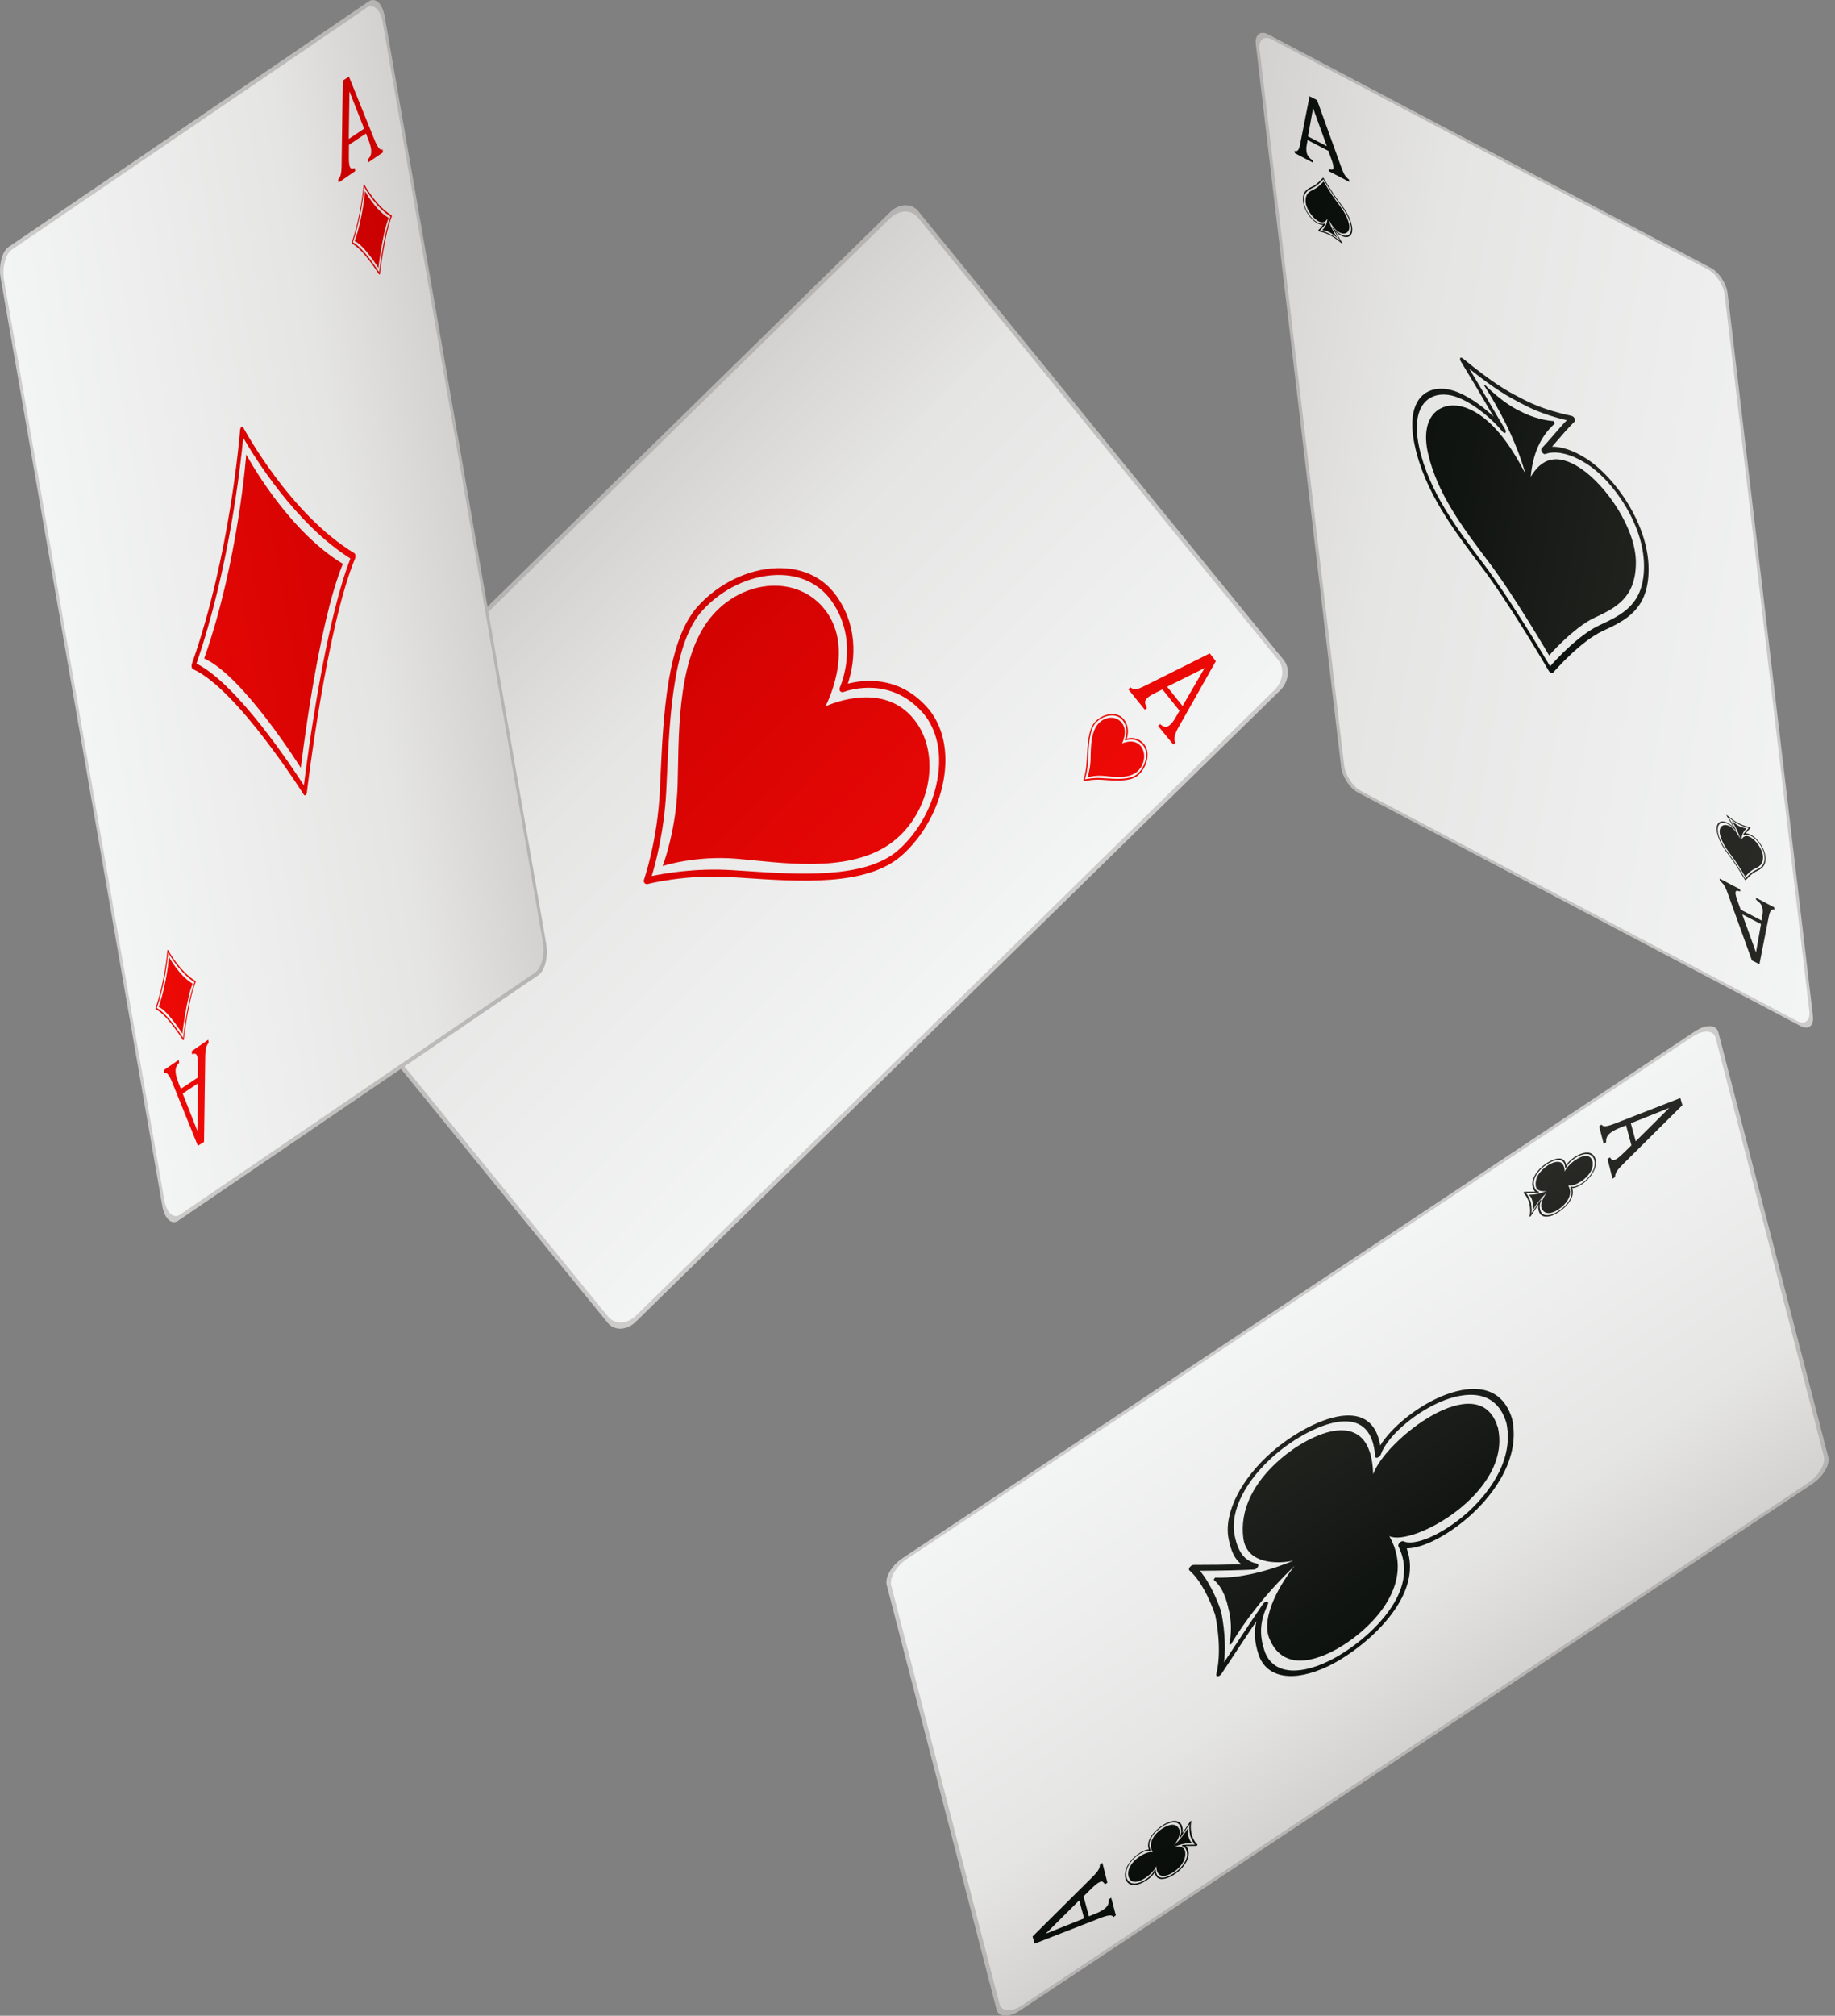<?xml version="1.0" encoding="UTF-8"?>
<svg xmlns="http://www.w3.org/2000/svg" width="173" height="190" viewBox="0 0 173 190" fill="none">
  <rect x="0" y="0" width="173" height="190" fill="#808080" stroke="none"/>
  <path d="M23.182 79.494C22.352 80.306 22.195 81.588 22.823 82.362L57.285 124.681C57.912 125.456 59.092 125.419 59.922 124.608L120.676 65.09C121.506 64.278 121.662 62.996 121.035 62.222L86.573 19.903C85.946 19.128 84.766 19.165 83.936 19.976L23.182 79.494Z" fill="url(#paint0_linear_506_15054)"></path>
  <path d="M23.715 79.54C22.894 80.343 22.728 81.615 23.355 82.381L57.329 124.101C57.947 124.866 59.118 124.829 59.939 124.027L120.148 65.044C120.969 64.242 121.135 62.969 120.508 62.213L86.535 20.493C85.917 19.727 84.746 19.765 83.925 20.567L23.715 79.54Z" fill="url(#paint1_linear_506_15054)"></path>
  <path d="M77.921 57.666C80.595 61.392 77.819 66.584 77.819 66.584L77.801 66.593C77.801 66.593 82.817 64.149 85.897 67.488C88.978 70.826 87.76 76.949 83.758 79.642C79.756 82.335 73.512 81.293 69.547 80.951C65.582 80.601 62.465 81.634 62.465 81.634L62.474 81.625C62.474 81.625 63.756 78.342 63.885 73.98C64.014 69.618 63.774 62.702 66.661 58.644C69.547 54.586 75.246 53.941 77.921 57.666Z" fill="url(#paint2_linear_506_15054)"></path>
  <path d="M60.76 83.229C60.695 83.146 60.677 83.026 60.714 82.916C60.723 82.879 61.977 79.301 62.208 74.551L62.272 73.159C62.54 67.451 62.862 60.35 65.823 57.113C67.778 54.974 70.535 53.646 73.209 53.553C75.561 53.48 77.553 54.365 78.816 56.117C81.195 59.391 80.43 62.95 79.932 64.445C81.343 64.076 84.645 63.633 87.347 66.602C88.785 68.17 89.375 70.457 89.043 73.002C88.665 75.907 87.144 78.766 84.995 80.656C81.712 83.525 75.534 83.119 70.093 82.75L68.93 82.676C64.606 82.399 61.073 83.322 61.046 83.331C60.926 83.34 60.824 83.312 60.76 83.229ZM86.904 67.082C83.944 63.836 80.227 64.97 79.517 65.228C79.407 65.265 79.287 65.237 79.213 65.154C79.139 65.062 79.13 64.933 79.176 64.813C79.49 64.066 80.937 60.138 78.327 56.55C77.165 54.964 75.33 54.125 73.163 54.199C70.646 54.282 68.055 55.527 66.228 57.537C63.462 60.571 63.139 67.525 62.881 73.113L62.816 74.515C62.623 78.36 61.802 81.403 61.442 82.575C62.577 82.335 65.546 81.8 69.023 82.021L70.194 82.095C75.257 82.436 81.564 82.86 84.654 80.158C86.683 78.388 88.103 75.704 88.453 72.975C88.748 70.743 88.269 68.742 87.116 67.322C87.042 67.239 86.978 67.156 86.904 67.082Z" fill="url(#paint3_linear_506_15054)"></path>
  <path d="M105.796 68.179C106.368 68.972 105.778 70.079 105.778 70.079C105.778 70.079 106.847 69.562 107.502 70.273C108.157 70.983 107.899 72.283 107.05 72.855C106.202 73.426 104.874 73.205 104.025 73.131C103.177 73.058 102.513 73.279 102.513 73.279C102.513 73.279 102.78 72.578 102.817 71.656C102.845 70.724 102.799 69.258 103.407 68.391C104.016 67.515 105.224 67.377 105.796 68.179Z" fill="url(#paint4_linear_506_15054)"></path>
  <path d="M102.146 73.611C102.127 73.593 102.127 73.565 102.137 73.546C102.137 73.546 102.404 72.781 102.45 71.767L102.469 71.472C102.524 70.254 102.598 68.742 103.225 68.059C103.64 67.608 104.23 67.322 104.802 67.303C105.3 67.285 105.724 67.478 105.991 67.847C106.499 68.548 106.333 69.305 106.231 69.618C106.535 69.535 107.237 69.443 107.808 70.079C108.113 70.411 108.242 70.9 108.168 71.444C108.085 72.062 107.762 72.671 107.301 73.076C106.6 73.685 105.291 73.602 104.129 73.519L103.88 73.5C102.958 73.445 102.201 73.638 102.201 73.638C102.183 73.638 102.155 73.629 102.146 73.611ZM107.707 70.18C107.08 69.489 106.287 69.728 106.13 69.784C106.102 69.793 106.084 69.784 106.065 69.766C106.047 69.747 106.047 69.719 106.056 69.692C106.121 69.535 106.434 68.696 105.872 67.93C105.623 67.589 105.235 67.414 104.774 67.432C104.239 67.451 103.686 67.718 103.299 68.142C102.708 68.788 102.644 70.263 102.589 71.453L102.579 71.748C102.533 72.569 102.367 73.215 102.284 73.463C102.524 73.408 103.16 73.297 103.898 73.344L104.147 73.362C105.226 73.436 106.563 73.528 107.227 72.956C107.661 72.578 107.956 72.006 108.039 71.425C108.103 70.955 108.002 70.522 107.753 70.227C107.734 70.208 107.725 70.189 107.707 70.18Z" fill="url(#paint5_linear_506_15054)"></path>
  <path d="M106.372 64.97L106.566 64.785C106.695 64.887 106.824 64.942 106.944 64.961C107.064 64.979 107.202 64.961 107.35 64.905C107.497 64.85 107.71 64.758 107.968 64.629L114.054 61.586L114.626 62.323L111.14 68.493C110.937 68.843 110.808 69.147 110.753 69.387C110.688 69.627 110.716 69.839 110.817 70.014L110.614 70.18L109.185 68.428L109.379 68.253C109.545 68.41 109.701 68.493 109.84 68.511C109.987 68.529 110.135 68.465 110.301 68.327C110.384 68.253 110.467 68.161 110.559 68.05C110.651 67.939 110.762 67.755 110.91 67.497L111.204 66.99L109.591 64.979L108.927 65.311C108.761 65.394 108.613 65.468 108.484 65.551C108.364 65.625 108.254 65.708 108.161 65.791C108.069 65.883 108.005 65.966 107.977 66.058C107.949 66.141 107.949 66.243 107.968 66.335C107.995 66.436 108.051 66.565 108.134 66.731L107.94 66.906L106.372 64.97ZM113.565 62.969L110.033 64.73L111.49 66.547L113.565 62.969Z" fill="url(#paint6_linear_506_15054)"></path>
  <path d="M38.062 76.423C37.491 75.63 38.081 74.524 38.081 74.524C38.081 74.524 37.011 75.04 36.356 74.33C35.702 73.62 35.96 72.32 36.808 71.748C37.657 71.176 38.985 71.398 39.833 71.471C40.682 71.545 41.336 71.324 41.336 71.324C41.336 71.324 41.069 72.025 41.032 72.947C41.004 73.878 41.06 75.345 40.442 76.212C39.843 77.078 38.634 77.216 38.062 76.423Z" fill="url(#paint7_linear_506_15054)"></path>
  <path d="M41.715 70.983C41.724 71.001 41.733 71.029 41.724 71.047C41.724 71.047 41.456 71.813 41.401 72.827L41.383 73.122C41.328 74.339 41.254 75.852 40.627 76.534C40.212 76.986 39.621 77.272 39.059 77.29C38.561 77.309 38.137 77.115 37.869 76.746C37.362 76.045 37.528 75.289 37.629 74.976C37.334 75.059 36.624 75.151 36.053 74.514C35.748 74.182 35.619 73.694 35.693 73.15C35.776 72.532 36.099 71.923 36.56 71.517C37.261 70.909 38.57 70.992 39.732 71.075L39.981 71.093C40.903 71.148 41.66 70.955 41.66 70.955C41.678 70.955 41.706 70.964 41.715 70.983ZM36.154 74.413C36.781 75.105 37.574 74.865 37.731 74.81C37.759 74.8 37.777 74.809 37.795 74.828C37.814 74.846 37.814 74.874 37.805 74.902C37.74 75.059 37.426 75.898 37.989 76.663C38.238 77.004 38.626 77.18 39.087 77.161C39.621 77.143 40.175 76.875 40.562 76.451C41.152 75.806 41.217 74.33 41.272 73.141L41.291 72.845C41.327 72.025 41.503 71.379 41.586 71.13C41.346 71.186 40.709 71.296 39.972 71.25L39.723 71.231C38.644 71.158 37.307 71.066 36.643 71.647C36.209 72.025 35.914 72.596 35.831 73.177C35.767 73.648 35.868 74.081 36.117 74.376C36.117 74.376 36.135 74.404 36.154 74.413Z" fill="url(#paint8_linear_506_15054)"></path>
  <path d="M37.492 79.624L37.298 79.808C37.169 79.707 37.04 79.651 36.92 79.633C36.8 79.614 36.662 79.633 36.514 79.688C36.367 79.743 36.154 79.836 35.887 79.965L29.801 83.008L29.229 82.27L32.715 76.101C32.918 75.75 33.047 75.446 33.102 75.206C33.167 74.966 33.139 74.754 33.038 74.579L33.24 74.413L34.67 76.165L34.476 76.34C34.31 76.184 34.153 76.101 34.015 76.082C33.867 76.064 33.72 76.128 33.554 76.267C33.471 76.341 33.379 76.433 33.296 76.543C33.213 76.654 33.093 76.838 32.945 77.097L32.65 77.604L34.264 79.614L34.928 79.282C35.094 79.199 35.242 79.125 35.371 79.042C35.49 78.969 35.601 78.886 35.693 78.803C35.786 78.71 35.85 78.627 35.878 78.535C35.905 78.452 35.915 78.351 35.887 78.259C35.859 78.157 35.804 78.028 35.721 77.862L35.915 77.687L37.492 79.624ZM30.299 81.625L33.831 79.863L32.374 78.047L30.299 81.625Z" fill="url(#paint9_linear_506_15054)"></path>
  <path d="M118.399 4.199C118.289 3.267 118.815 2.843 119.58 3.249L161.3 25.252C162.065 25.658 162.766 26.728 162.876 27.659L170.918 95.754C171.029 96.685 170.503 97.109 169.738 96.703L128.018 74.7C127.252 74.303 126.552 73.224 126.441 72.293L118.399 4.199Z" fill="url(#paint10_linear_506_15054)"></path>
  <path d="M118.75 4.669C118.639 3.747 119.165 3.323 119.912 3.719L161.042 25.409C161.789 25.805 162.489 26.875 162.6 27.797L170.577 95.283C170.688 96.205 170.162 96.63 169.415 96.233L128.286 74.543C127.539 74.147 126.838 73.077 126.727 72.164L118.75 4.669Z" fill="url(#paint11_linear_506_15054)"></path>
  <path d="M164.039 83.82L164.067 84.032C163.938 83.986 163.836 83.968 163.772 83.968C163.707 83.968 163.661 83.986 163.643 84.032C163.615 84.078 163.615 84.152 163.624 84.263C163.643 84.365 163.661 84.475 163.707 84.614C163.744 84.743 163.799 84.89 163.864 85.065L164.104 85.739L166.068 86.762L166.132 86.384C166.169 86.2 166.188 86.052 166.188 85.951C166.188 85.849 166.188 85.748 166.169 85.656C166.142 85.48 166.077 85.323 165.976 85.194C165.883 85.065 165.745 84.945 165.57 84.826L165.533 84.614L167.267 85.526L167.304 85.739C167.156 85.683 167.046 85.711 166.963 85.821C166.88 85.932 166.815 86.117 166.76 86.375L165.874 90.884L165.164 90.525L162.932 84.337C162.84 84.069 162.757 83.857 162.683 83.71C162.619 83.562 162.545 83.433 162.462 83.332C162.379 83.23 162.278 83.129 162.149 83.027L162.121 82.815L164.039 83.82ZM166.022 87.103L164.251 86.181L165.551 89.768L166.022 87.103Z" fill="url(#paint12_linear_506_15054)"></path>
  <path d="M125.296 16.141L125.268 15.929C125.397 15.975 125.499 15.993 125.563 15.993C125.628 15.993 125.674 15.975 125.692 15.929C125.72 15.883 125.72 15.809 125.711 15.698C125.701 15.597 125.674 15.486 125.637 15.348C125.6 15.219 125.545 15.071 125.48 14.896L125.24 14.223L123.276 13.199L123.212 13.577C123.175 13.762 123.156 13.909 123.156 14.011C123.156 14.112 123.165 14.214 123.175 14.306C123.202 14.481 123.267 14.638 123.368 14.767C123.461 14.896 123.599 15.016 123.774 15.136L123.811 15.348L122.077 14.435L122.041 14.223C122.188 14.278 122.299 14.251 122.382 14.14C122.465 14.029 122.529 13.845 122.575 13.587L123.461 9.077L124.171 9.437L126.402 15.624C126.504 15.892 126.578 16.104 126.651 16.252C126.716 16.399 126.79 16.528 126.873 16.63C126.956 16.731 127.057 16.833 127.186 16.934L127.214 17.146L125.296 16.141ZM123.313 12.858L125.093 13.78L123.793 10.193L123.313 12.858Z" fill="url(#paint13_linear_506_15054)"></path>
  <path d="M134.64 42.774C135.507 46.508 137.84 49.653 140.339 52.955C142.838 56.256 146.048 61.78 146.048 61.78C146.048 61.78 148.335 59.152 150.336 58.221C152.337 57.289 154.19 56.349 154.227 53.102C154.273 49.856 151.433 45.78 149.063 44.175C146.693 42.58 145.282 43.318 144.314 44.941C144.544 42.257 145.632 40.754 146.582 39.934L146.472 39.694C144.747 39.565 143.373 38.781 143.373 38.781V38.79C143.041 38.633 141.686 37.978 139.989 36.272L139.924 36.337C141.197 38.329 142.857 41.289 143.816 44.664C142.313 41.741 140.524 39.306 138.246 38.449C135.959 37.619 133.773 39.048 134.64 42.774Z" fill="url(#paint14_linear_506_15054)"></path>
  <path d="M137.832 33.736C137.85 33.745 137.869 33.764 137.896 33.773C140.857 36.199 142.129 36.871 143.153 37.406C144.177 37.941 145.449 38.614 148.188 39.205C148.271 39.223 148.382 39.315 148.446 39.435C148.511 39.555 148.511 39.675 148.465 39.721C147.81 40.376 147.349 40.911 146.86 41.483C146.685 41.685 146.51 41.888 146.325 42.1C147.247 42.1 148.345 42.46 149.507 43.198C150.945 44.102 152.467 45.762 153.583 47.643C154.413 49.044 155.409 51.221 155.427 53.591C155.455 57.455 153.242 58.478 151.102 59.474C149.018 60.443 146.666 63.126 146.399 63.431C146.362 63.468 146.307 63.468 146.242 63.44L146.196 63.412C146.132 63.375 146.058 63.311 146.012 63.228C145.643 62.592 142.305 56.911 139.695 53.453C137.048 49.958 134.318 46.352 133.378 41.98C132.815 39.371 133.378 38.071 133.949 37.434C134.742 36.558 136.08 36.392 137.528 37.01C138.745 37.526 139.934 38.439 140.82 39.279C140.525 38.781 140.257 38.31 139.98 37.849C139.28 36.66 138.625 35.535 137.721 34.059C137.647 33.939 137.629 33.819 137.666 33.755C137.694 33.699 137.758 33.699 137.832 33.736ZM145.55 42.783C145.495 42.755 145.431 42.7 145.384 42.626C145.301 42.497 145.274 42.349 145.329 42.285C145.763 41.815 146.122 41.409 146.473 41.003C146.869 40.542 147.238 40.108 147.718 39.611C145.348 39.048 144.121 38.403 143.208 37.914C142.295 37.434 141.069 36.789 138.523 34.76C139.187 35.857 139.722 36.77 140.285 37.729C140.783 38.587 141.29 39.454 141.899 40.468C141.982 40.597 141.991 40.745 141.926 40.791C141.862 40.846 141.742 40.791 141.641 40.671C140.82 39.657 139.206 38.209 137.62 37.536C136.283 36.964 135.056 37.111 134.318 37.932C133.793 38.522 133.267 39.721 133.793 42.147C134.696 46.306 137.352 49.819 139.916 53.213C142.323 56.404 145.329 61.43 146.141 62.804C146.712 62.158 148.852 59.834 150.779 58.94C152.956 57.925 155.021 56.966 154.994 53.296C154.975 51.083 154.053 49.072 153.288 47.772C152.255 46.029 150.853 44.498 149.525 43.678C149.331 43.558 149.138 43.447 148.954 43.345C147.699 42.681 146.5 42.488 145.68 42.801C145.643 42.811 145.597 42.81 145.55 42.783Z" fill="url(#paint15_linear_506_15054)"></path>
  <path d="M162.168 78.702C162.352 79.468 162.832 80.123 163.348 80.805C163.865 81.487 164.529 82.631 164.529 82.631C164.529 82.631 164.999 82.087 165.414 81.893C165.829 81.699 166.207 81.506 166.216 80.832C166.225 80.159 165.635 79.32 165.146 78.988C164.658 78.656 164.363 78.813 164.169 79.145C164.215 78.591 164.445 78.278 164.639 78.112L164.621 78.066C164.27 78.038 163.985 77.881 163.985 77.881C163.92 77.854 163.634 77.715 163.283 77.365L163.274 77.374C163.532 77.78 163.874 78.398 164.077 79.09C163.763 78.481 163.394 77.983 162.924 77.808C162.435 77.642 161.983 77.937 162.168 78.702Z" fill="url(#paint16_linear_506_15054)"></path>
  <path d="M162.823 76.839L162.832 76.849C163.441 77.347 163.708 77.485 163.92 77.596C164.132 77.706 164.39 77.844 164.962 77.964C164.981 77.964 164.999 77.992 165.018 78.011C165.027 78.038 165.036 78.057 165.018 78.066C164.879 78.204 164.787 78.315 164.686 78.426C164.649 78.472 164.612 78.508 164.575 78.555C164.769 78.555 164.99 78.629 165.23 78.785C165.525 78.97 165.838 79.311 166.069 79.698C166.244 79.984 166.447 80.436 166.447 80.925C166.456 81.718 165.995 81.93 165.552 82.142C165.119 82.345 164.639 82.898 164.584 82.963C164.584 82.963 164.565 82.972 164.547 82.963L164.538 82.954C164.52 82.944 164.51 82.935 164.501 82.917C164.427 82.788 163.736 81.616 163.201 80.897C162.657 80.178 162.094 79.431 161.891 78.527C161.771 77.992 161.891 77.716 162.011 77.587C162.177 77.402 162.454 77.374 162.749 77.503C162.998 77.614 163.247 77.799 163.431 77.974C163.367 77.872 163.311 77.771 163.256 77.678C163.109 77.43 162.98 77.199 162.786 76.895C162.767 76.867 162.767 76.849 162.777 76.83C162.795 76.83 162.804 76.83 162.823 76.839ZM164.418 78.702L164.381 78.674C164.363 78.647 164.363 78.619 164.372 78.601C164.464 78.508 164.538 78.416 164.602 78.333C164.685 78.241 164.759 78.149 164.861 78.047C164.372 77.928 164.114 77.799 163.929 77.697C163.745 77.596 163.487 77.466 162.961 77.042C163.099 77.273 163.21 77.457 163.321 77.651C163.422 77.826 163.533 78.011 163.653 78.213C163.671 78.241 163.662 78.278 163.662 78.278C163.662 78.278 163.625 78.278 163.607 78.25C163.441 78.038 163.099 77.743 162.777 77.605C162.5 77.485 162.251 77.522 162.094 77.688C161.983 77.808 161.882 78.057 161.984 78.555C162.168 79.412 162.721 80.141 163.247 80.842C163.745 81.496 164.363 82.538 164.529 82.824C164.649 82.695 165.091 82.216 165.488 82.031C165.94 81.819 166.364 81.626 166.355 80.869C166.355 80.418 166.161 79.993 166.004 79.726C165.792 79.366 165.497 79.053 165.23 78.877C165.193 78.85 165.147 78.831 165.11 78.813C164.851 78.675 164.602 78.638 164.436 78.702H164.418Z" fill="url(#paint17_linear_506_15054)"></path>
  <path d="M127.171 21.066C126.986 20.291 126.507 19.636 125.981 18.945C125.456 18.253 124.792 17.1 124.792 17.1C124.792 17.1 124.312 17.644 123.897 17.838C123.482 18.032 123.095 18.225 123.085 18.908C123.076 19.581 123.666 20.439 124.164 20.77C124.662 21.102 124.948 20.946 125.151 20.614C125.105 21.176 124.874 21.49 124.681 21.656L124.699 21.702C125.059 21.73 125.345 21.896 125.345 21.896C125.409 21.933 125.695 22.071 126.055 22.421L126.064 22.412C125.797 21.997 125.455 21.379 125.253 20.678C125.566 21.287 125.935 21.794 126.415 21.969C126.894 22.135 127.355 21.84 127.171 21.066Z" fill="url(#paint18_linear_506_15054)"></path>
  <path d="M126.508 22.947C126.499 22.937 126.499 22.947 126.508 22.947C125.881 22.43 125.614 22.292 125.402 22.181C125.189 22.071 124.922 21.932 124.35 21.803C124.332 21.803 124.313 21.776 124.295 21.757C124.286 21.729 124.277 21.711 124.295 21.693C124.433 21.554 124.526 21.444 124.627 21.324C124.664 21.277 124.701 21.241 124.738 21.194C124.544 21.194 124.314 21.121 124.074 20.964C123.769 20.779 123.456 20.429 123.225 20.042C123.05 19.747 122.847 19.295 122.838 18.806C122.829 18.004 123.29 17.782 123.742 17.579C124.175 17.377 124.664 16.814 124.719 16.759C124.728 16.75 124.738 16.75 124.756 16.759L124.765 16.768C124.774 16.777 124.793 16.787 124.802 16.805C124.876 16.934 125.577 18.124 126.121 18.843C126.674 19.572 127.246 20.318 127.44 21.231C127.56 21.775 127.44 22.043 127.32 22.181C127.154 22.366 126.877 22.393 126.573 22.273C126.324 22.163 126.075 21.978 125.89 21.803C125.955 21.905 126.01 22.006 126.066 22.098C126.213 22.347 126.352 22.578 126.536 22.892C126.554 22.919 126.554 22.938 126.545 22.956C126.536 22.956 126.517 22.956 126.508 22.947ZM124.894 21.056C124.904 21.066 124.922 21.075 124.931 21.093C124.95 21.121 124.95 21.148 124.941 21.167C124.848 21.268 124.775 21.351 124.701 21.434C124.618 21.526 124.544 21.619 124.442 21.72C124.94 21.84 125.19 21.969 125.383 22.07C125.577 22.172 125.826 22.31 126.361 22.725C126.222 22.495 126.112 22.301 125.992 22.107C125.89 21.932 125.78 21.748 125.651 21.536C125.632 21.508 125.632 21.48 125.641 21.471C125.651 21.462 125.678 21.471 125.697 21.499C125.872 21.711 126.204 22.015 126.536 22.154C126.813 22.273 127.071 22.236 127.227 22.07C127.338 21.951 127.449 21.702 127.338 21.194C127.154 20.328 126.601 19.59 126.066 18.889C125.559 18.225 124.94 17.174 124.765 16.888C124.645 17.026 124.203 17.506 123.797 17.69C123.345 17.902 122.912 18.105 122.921 18.871C122.921 19.332 123.115 19.747 123.281 20.023C123.493 20.383 123.788 20.706 124.064 20.881C124.101 20.909 124.147 20.927 124.184 20.955C124.443 21.093 124.692 21.13 124.867 21.066C124.876 21.056 124.885 21.056 124.894 21.056Z" fill="url(#paint19_linear_506_15054)"></path>
  <path d="M36.264 1.525C36.052 0.336 35.388 -0.292 34.761 0.133L0.806 23.279C0.189 23.704 -0.143 25.013 0.06 26.203L15.303 113.672C15.506 114.862 16.179 115.489 16.797 115.065L50.752 91.918C51.37 91.494 51.702 90.184 51.499 88.995L36.264 1.525Z" fill="url(#paint20_linear_506_15054)"></path>
  <path d="M36.073 2.097C35.87 0.916 35.206 0.299 34.597 0.714L1.122 23.529C0.513 23.944 0.181 25.244 0.384 26.424L15.489 113.11C15.692 114.29 16.356 114.908 16.965 114.493L50.44 91.678C51.049 91.263 51.381 89.963 51.178 88.783L36.073 2.097Z" fill="url(#paint21_linear_506_15054)"></path>
  <path d="M28.361 72.377C28.361 72.377 22.92 63.69 19.25 62.067C22.459 52.992 23.215 42.839 23.215 42.839C23.215 42.839 26.978 49.912 32.326 53.149C29.938 58.904 28.361 72.377 28.361 72.377Z" fill="url(#paint22_linear_506_15054)"></path>
  <path d="M22.949 40.322C22.995 40.405 27.329 48.474 33.398 52.135C33.453 52.163 33.49 52.245 33.508 52.347C33.526 52.448 33.508 52.559 33.471 52.651C30.778 59.153 28.943 74.544 28.934 74.701C28.906 74.941 28.731 75.051 28.639 74.904C28.575 74.802 22.34 64.916 18.191 63.072C18.135 63.044 18.089 62.97 18.071 62.878C18.052 62.777 18.061 62.666 18.089 62.574C21.723 52.301 22.626 40.653 22.636 40.534C22.645 40.404 22.691 40.294 22.756 40.248C22.829 40.211 22.894 40.239 22.949 40.322ZM28.648 74.028C28.998 71.196 30.64 58.775 33.038 52.642C27.837 49.387 23.936 42.996 22.931 41.262C22.682 43.853 21.603 53.638 18.523 62.546C22.331 64.446 27.486 72.229 28.648 74.028Z" fill="url(#paint23_linear_506_15054)"></path>
  <path d="M17.191 97.432C17.191 97.432 15.853 95.302 14.959 94.906C15.743 92.683 15.927 90.193 15.927 90.193C15.927 90.193 16.849 91.927 18.159 92.72C17.578 94.131 17.191 97.432 17.191 97.432Z" fill="url(#paint24_linear_506_15054)"></path>
  <path d="M15.86 89.566C15.869 89.585 16.939 91.567 18.424 92.462C18.424 92.462 18.451 92.49 18.451 92.517C18.451 92.545 18.451 92.573 18.442 92.591C17.778 94.187 17.335 97.958 17.326 97.995C17.317 98.05 17.28 98.078 17.253 98.041C17.234 98.014 15.713 95.588 14.689 95.136C14.689 95.136 14.661 95.109 14.661 95.09C14.661 95.072 14.661 95.035 14.661 95.017C15.556 92.499 15.777 89.64 15.777 89.613C15.777 89.585 15.786 89.557 15.805 89.539C15.832 89.539 15.851 89.548 15.86 89.566ZM17.262 97.829C17.345 97.138 17.751 94.094 18.341 92.582C17.068 91.78 16.109 90.221 15.86 89.788C15.796 90.424 15.537 92.822 14.781 95.007C15.712 95.487 16.976 97.396 17.262 97.829Z" fill="url(#paint25_linear_506_15054)"></path>
  <path d="M35.674 25.253C35.674 25.253 34.337 23.123 33.442 22.726C34.226 20.504 34.41 18.014 34.41 18.014C34.41 18.014 35.333 19.747 36.642 20.541C36.061 21.951 35.674 25.253 35.674 25.253Z" fill="url(#paint26_linear_506_15054)"></path>
  <path d="M34.348 17.396C34.357 17.414 35.427 19.397 36.912 20.292C36.912 20.292 36.94 20.319 36.94 20.347C36.94 20.375 36.94 20.402 36.93 20.421C36.266 22.016 35.824 25.788 35.814 25.825C35.805 25.88 35.768 25.908 35.741 25.871C35.722 25.843 34.2 23.418 33.177 22.966C33.158 22.957 33.149 22.938 33.149 22.92C33.14 22.892 33.149 22.864 33.159 22.846C34.053 20.328 34.275 17.47 34.275 17.442C34.275 17.414 34.293 17.387 34.302 17.368C34.302 17.368 34.33 17.377 34.348 17.396ZM35.741 25.659C35.824 24.967 36.23 21.924 36.82 20.412C35.547 19.609 34.588 18.051 34.339 17.617C34.274 18.254 34.016 20.651 33.26 22.837C34.191 23.307 35.455 25.216 35.741 25.659Z" fill="url(#paint27_linear_506_15054)"></path>
  <path d="M19.631 98.004L19.677 98.281C19.585 98.392 19.511 98.512 19.465 98.641C19.419 98.77 19.392 98.927 19.373 99.102C19.355 99.286 19.345 99.544 19.345 99.885L19.235 107.632L18.654 108.001L16.238 102.025C16.099 101.684 15.97 101.435 15.85 101.287C15.73 101.14 15.611 101.085 15.481 101.14L15.445 100.863L16.855 99.904L16.892 100.181C16.754 100.31 16.662 100.448 16.606 100.605C16.551 100.762 16.542 100.946 16.57 101.177C16.588 101.297 16.616 101.426 16.652 101.555C16.689 101.693 16.754 101.878 16.855 102.136L17.049 102.634L18.654 101.564L18.663 100.725C18.663 100.513 18.663 100.319 18.663 100.162C18.654 99.996 18.644 99.849 18.626 99.719C18.607 99.581 18.571 99.48 18.534 99.424C18.497 99.36 18.442 99.323 18.377 99.323C18.312 99.314 18.22 99.332 18.109 99.369L18.064 99.093L19.631 98.004ZM18.608 106.599L18.672 102.108L17.224 103.076L18.608 106.599Z" fill="url(#paint28_linear_506_15054)"></path>
  <path d="M31.922 17.212L31.875 16.935C31.968 16.824 32.042 16.704 32.088 16.584C32.134 16.455 32.161 16.299 32.18 16.123C32.198 15.939 32.208 15.681 32.208 15.339L32.318 7.593L32.899 7.224L35.315 13.2C35.454 13.541 35.583 13.79 35.703 13.938C35.822 14.085 35.943 14.141 36.072 14.085L36.108 14.362L34.697 15.321L34.66 15.045C34.799 14.915 34.891 14.777 34.946 14.62C35.002 14.473 35.011 14.279 34.983 14.049C34.965 13.929 34.937 13.799 34.9 13.67C34.863 13.532 34.799 13.338 34.697 13.089L34.504 12.582L32.899 13.652L32.89 14.491C32.89 14.703 32.89 14.897 32.89 15.054C32.899 15.22 32.908 15.367 32.927 15.496C32.945 15.635 32.982 15.736 33.019 15.791C33.056 15.856 33.111 15.893 33.176 15.893C33.24 15.902 33.333 15.883 33.443 15.847L33.489 16.123L31.922 17.212ZM32.945 8.608L32.881 13.099L34.328 12.13L32.945 8.608Z" fill="url(#paint29_linear_506_15054)"></path>
  <path d="M96.141 189.519C95.117 190.193 94.139 190.156 93.955 189.427L83.599 149.404C83.405 148.676 84.078 147.532 85.102 146.859L159.817 97.199C160.841 96.526 161.819 96.563 162.003 97.301L172.359 137.324C172.553 138.052 171.88 139.196 170.856 139.869L96.141 189.519Z" fill="url(#paint30_linear_506_15054)"></path>
  <path d="M96.4 188.994C95.395 189.667 94.417 189.621 94.233 188.901L84.024 149.45C83.84 148.731 84.503 147.606 85.518 146.933L159.57 97.716C160.575 97.042 161.552 97.089 161.737 97.808L171.945 137.259C172.13 137.978 171.466 139.103 170.451 139.777L96.4 188.994Z" fill="url(#paint31_linear_506_15054)"></path>
  <path d="M130.982 144.793C133.158 145.817 142.518 140.69 141.236 134.649L141.246 134.64C141.236 134.612 141.227 134.594 141.218 134.566C141.209 134.539 141.209 134.511 141.199 134.483L141.19 134.492C139.429 128.775 130.548 135.765 129.46 138.956C129.275 132.252 123.457 135.156 120.727 137.517C118.071 139.814 116.9 142.405 117.213 144.95C117.527 147.495 120.505 147.412 121.935 147.108C118.993 148.316 116.485 148.777 114.548 148.704L114.419 148.906C115.387 149.69 115.692 151.101 115.793 151.525H115.784C115.784 151.525 116.3 153.074 115.894 154.993H116.051C117.388 152.733 119.427 150.087 122.064 147.588C120.911 148.999 118.781 152.318 119.685 154.476C120.589 156.634 122.562 157.132 125.448 155.74C128.418 154.301 133.813 149.745 130.982 144.793Z" fill="url(#paint32_linear_506_15054)"></path>
  <path d="M112.097 147.966C112.078 147.901 112.106 147.809 112.17 147.717C112.263 147.597 112.401 147.505 112.512 147.505C113.959 147.505 115.712 147.486 117.04 147.449C116.422 146.979 116.053 146.232 115.822 145.005C115.37 142.599 117.003 139.38 119.981 136.798C121.835 135.193 124.685 133.533 126.889 133.423C128.705 133.34 129.793 134.28 130.125 136.245C131.158 134.594 133.362 132.75 135.649 131.726C137.318 130.979 141.339 129.67 142.566 133.764C143.451 137.96 140.104 141.52 138.619 142.847C136.516 144.738 134.1 145.955 132.624 145.946C133.261 147.707 132.901 149.607 131.583 151.599C129.978 154.015 127.23 156.081 125.219 157.049C121.973 158.608 119.4 158.183 118.663 155.97C118.598 155.795 118.552 155.62 118.506 155.454C118.266 154.532 118.238 153.692 118.451 152.807C117.694 153.941 116.652 155.491 115.158 157.769C115.075 157.898 114.937 157.99 114.817 157.999C114.697 158.008 114.642 157.925 114.67 157.805C115.278 155.325 114.568 152.235 114.559 152.208C114.467 151.922 113.554 149.247 112.134 148.021C112.115 148.012 112.106 147.984 112.097 147.966ZM118.635 147.486C118.644 147.541 118.635 147.606 118.589 147.68C118.515 147.818 118.358 147.938 118.229 147.938C117.224 148.002 115.048 148.049 113.12 148.058C114.291 149.432 115.02 151.581 115.112 151.848C115.121 151.894 115.684 154.329 115.398 156.69C117.298 153.803 118.349 152.244 119.068 151.184C119.16 151.046 119.327 150.954 119.437 150.963C119.557 150.972 119.594 151.083 119.529 151.23C119.041 152.263 118.644 153.453 119.068 155.103C119.114 155.269 119.161 155.435 119.216 155.601C119.908 157.667 122.213 158.036 125.238 156.579C127.119 155.675 129.683 153.757 131.167 151.516C132.514 149.487 132.735 147.532 131.841 145.752C131.795 145.66 131.85 145.522 131.96 145.402C132.08 145.291 132.228 145.236 132.311 145.273C133.408 145.789 136.129 144.563 138.388 142.534C139.753 141.298 142.842 138.015 142.022 134.123C140.878 130.324 137.162 131.523 135.622 132.215C133.159 133.321 130.734 135.498 130.19 137.075C130.144 137.204 130.015 137.333 129.886 137.388C129.756 137.434 129.655 137.397 129.646 137.287C129.498 135.018 128.475 133.893 126.63 133.976C124.592 134.077 121.936 135.627 120.212 137.121C117.427 139.528 115.961 142.414 116.385 144.655C116.781 146.73 117.657 147.2 118.534 147.394C118.589 147.403 118.626 147.431 118.635 147.486Z" fill="url(#paint33_linear_506_15054)"></path>
  <path d="M108.677 174.598C108.188 174.368 106.104 175.511 106.39 176.858L106.399 176.876V176.894C106.796 178.167 108.77 176.609 109.009 175.899C109.046 177.393 110.347 176.747 110.955 176.221C111.545 175.705 111.813 175.133 111.739 174.561C111.665 173.99 111.01 174.008 110.688 174.082C111.342 173.814 111.905 173.713 112.329 173.731L112.357 173.685C112.145 173.51 112.071 173.197 112.052 173.104C112.052 173.104 111.933 172.754 112.025 172.33H111.988C111.693 172.837 111.232 173.418 110.651 173.98C110.909 173.667 111.379 172.929 111.186 172.45C110.983 171.97 110.549 171.859 109.904 172.173C109.249 172.477 108.041 173.492 108.677 174.598Z" fill="url(#paint34_linear_506_15054)"></path>
  <path d="M112.881 173.888C112.881 173.907 112.881 173.925 112.863 173.944C112.844 173.971 112.807 173.99 112.789 173.99C112.466 173.99 112.079 173.99 111.784 173.999C111.922 174.1 112.005 174.276 112.051 174.543C112.152 175.078 111.783 175.797 111.129 176.369C110.714 176.729 110.077 177.098 109.589 177.116C109.183 177.134 108.943 176.922 108.869 176.489C108.639 176.858 108.15 177.263 107.634 177.494C107.265 177.66 106.37 177.955 106.094 177.042C105.9 176.111 106.647 175.318 106.97 175.023C107.44 174.599 107.975 174.331 108.307 174.331C108.168 173.934 108.242 173.51 108.537 173.068C108.897 172.533 109.506 172.072 109.958 171.85C110.677 171.5 111.258 171.592 111.424 172.09C111.433 172.127 111.452 172.173 111.461 172.21C111.516 172.413 111.516 172.606 111.47 172.8C111.636 172.551 111.866 172.201 112.208 171.693C112.226 171.666 112.254 171.648 112.281 171.638C112.309 171.638 112.318 171.657 112.318 171.684C112.18 172.238 112.346 172.92 112.346 172.929C112.365 172.994 112.567 173.593 112.89 173.861L112.881 173.888ZM111.424 173.999C111.424 173.99 111.424 173.971 111.433 173.953C111.452 173.916 111.488 173.898 111.516 173.898C111.737 173.879 112.226 173.87 112.65 173.87C112.392 173.566 112.226 173.086 112.208 173.022C112.208 173.012 112.079 172.468 112.143 171.943C111.719 172.588 111.488 172.929 111.322 173.169C111.304 173.197 111.267 173.224 111.239 173.215C111.212 173.215 111.203 173.187 111.221 173.16C111.332 172.929 111.424 172.662 111.322 172.293C111.313 172.256 111.304 172.219 111.285 172.182C111.129 171.721 110.621 171.638 109.939 171.961C109.515 172.164 108.952 172.588 108.62 173.086C108.325 173.538 108.27 173.971 108.473 174.368C108.482 174.386 108.473 174.423 108.445 174.442C108.418 174.469 108.39 174.478 108.362 174.469C108.122 174.349 107.514 174.626 107.007 175.078C106.702 175.355 106.01 176.083 106.195 176.95C106.453 177.798 107.274 177.531 107.624 177.374C108.168 177.125 108.713 176.646 108.832 176.286C108.842 176.258 108.869 176.231 108.897 176.221C108.925 176.212 108.952 176.222 108.952 176.249C108.989 176.756 109.211 177.005 109.626 176.987C110.077 176.968 110.668 176.618 111.055 176.286C111.673 175.751 112.005 175.106 111.903 174.608C111.811 174.147 111.618 174.045 111.424 173.999C111.433 174.017 111.424 174.008 111.424 173.999Z" fill="url(#paint35_linear_506_15054)"></path>
  <path d="M147.849 111.733C148.338 111.964 150.422 110.82 150.136 109.474L150.127 109.455V109.437C149.73 108.164 147.757 109.723 147.517 110.433C147.471 108.939 146.18 109.584 145.571 110.11C144.981 110.617 144.714 111.198 144.787 111.77C144.861 112.333 145.516 112.323 145.839 112.25C145.184 112.517 144.621 112.618 144.197 112.609L144.17 112.655C144.382 112.831 144.455 113.144 144.474 113.236C144.474 113.236 144.585 113.587 144.502 114.011H144.539C144.834 113.504 145.295 112.923 145.876 112.36C145.617 112.674 145.147 113.411 145.341 113.891C145.544 114.37 145.986 114.481 146.623 114.177C147.277 113.845 148.485 112.831 147.849 111.733Z" fill="url(#paint36_linear_506_15054)"></path>
  <path d="M143.643 112.434C143.643 112.415 143.643 112.397 143.662 112.378C143.68 112.351 143.717 112.332 143.735 112.332C144.058 112.332 144.446 112.332 144.741 112.323C144.602 112.222 144.519 112.056 144.473 111.779C144.372 111.244 144.731 110.525 145.395 109.953C145.81 109.593 146.446 109.225 146.935 109.197C147.341 109.178 147.581 109.39 147.655 109.824C147.885 109.455 148.374 109.049 148.89 108.819C149.259 108.653 150.154 108.358 150.43 109.271C150.624 110.202 149.877 110.995 149.554 111.299C149.084 111.724 148.549 111.991 148.217 111.991C148.355 112.387 148.282 112.812 147.987 113.255C147.627 113.789 147.018 114.25 146.567 114.472C145.847 114.822 145.266 114.721 145.1 114.232C145.091 114.195 145.072 114.149 145.063 114.112C145.008 113.909 145.008 113.725 145.054 113.522C144.888 113.771 144.657 114.121 144.316 114.628C144.298 114.656 144.27 114.675 144.243 114.684C144.215 114.684 144.206 114.665 144.206 114.638C144.344 114.084 144.178 113.393 144.178 113.393C144.16 113.328 143.957 112.729 143.634 112.461C143.652 112.443 143.643 112.434 143.643 112.434ZM145.1 112.323C145.1 112.323 145.1 112.351 145.091 112.369C145.073 112.397 145.036 112.424 145.008 112.424C144.787 112.443 144.298 112.452 143.874 112.452C144.132 112.757 144.298 113.236 144.316 113.291C144.316 113.291 144.446 113.844 144.381 114.37C144.805 113.725 145.036 113.383 145.202 113.144C145.22 113.116 145.257 113.088 145.285 113.097C145.312 113.097 145.321 113.125 145.303 113.153C145.192 113.383 145.1 113.651 145.202 114.02C145.211 114.057 145.22 114.093 145.238 114.13C145.395 114.591 145.912 114.675 146.585 114.352C147.009 114.149 147.572 113.725 147.904 113.227C148.199 112.775 148.254 112.341 148.051 111.945C148.042 111.926 148.051 111.889 148.079 111.871C148.107 111.843 148.134 111.834 148.153 111.843C148.402 111.963 149.001 111.687 149.508 111.235C149.813 110.958 150.504 110.23 150.32 109.363C150.061 108.514 149.241 108.782 148.89 108.939C148.346 109.188 147.802 109.667 147.682 110.018C147.673 110.045 147.645 110.073 147.618 110.091C147.59 110.1 147.563 110.091 147.563 110.064C147.526 109.556 147.304 109.307 146.889 109.326C146.437 109.344 145.847 109.695 145.46 110.027C144.842 110.562 144.51 111.207 144.611 111.705C144.704 112.166 144.897 112.277 145.091 112.314L145.1 112.323Z" fill="url(#paint37_linear_506_15054)"></path>
  <path d="M151.555 109.243L151.786 109.086C151.85 109.197 151.915 109.271 151.97 109.308C152.026 109.345 152.09 109.354 152.164 109.345C152.238 109.326 152.339 109.28 152.45 109.206C152.561 109.132 152.671 109.04 152.8 108.929C152.92 108.819 153.059 108.69 153.206 108.542L153.806 107.952L153.298 106.071L152.782 106.283C152.524 106.384 152.339 106.467 152.21 106.541C152.081 106.606 151.97 106.679 151.878 106.744C151.694 106.882 151.565 107.021 151.5 107.168C151.436 107.316 151.408 107.472 151.426 107.657L151.196 107.823L150.762 106.163L150.984 105.997C151.048 106.117 151.187 106.172 151.38 106.154C151.583 106.135 151.86 106.052 152.219 105.914L158.417 103.498L158.61 104.171L153.141 109.603C152.902 109.842 152.727 110.027 152.607 110.165C152.487 110.304 152.404 110.433 152.348 110.552C152.293 110.672 152.265 110.802 152.256 110.949L152.026 111.106L151.555 109.243ZM153.75 105.877L154.211 107.574L157.374 104.429L153.75 105.877Z" fill="url(#paint38_linear_506_15054)"></path>
  <path d="M104.403 177.457L104.173 177.614C104.108 177.503 104.044 177.43 103.989 177.393C103.933 177.356 103.869 177.337 103.795 177.356C103.721 177.374 103.62 177.42 103.509 177.494C103.398 177.568 103.288 177.66 103.159 177.771C103.03 177.881 102.9 178.011 102.753 178.158L102.153 178.748L102.661 180.63L103.177 180.417C103.435 180.316 103.629 180.233 103.749 180.159C103.878 180.095 103.988 180.021 104.081 179.956C104.265 179.818 104.394 179.68 104.459 179.532C104.523 179.394 104.551 179.228 104.533 179.043L104.763 178.878L105.197 180.537L104.975 180.703C104.911 180.574 104.782 180.528 104.579 180.547C104.376 180.565 104.099 180.648 103.74 180.786L97.543 183.203L97.349 182.529L102.817 177.097C103.057 176.867 103.232 176.674 103.352 176.535C103.472 176.397 103.555 176.268 103.61 176.148C103.666 176.028 103.693 175.899 103.703 175.751L103.933 175.594L104.403 177.457ZM102.209 180.823L101.748 179.126L98.585 182.271L102.209 180.823Z" fill="url(#paint39_linear_506_15054)"></path>
  <defs>
    <linearGradient id="paint0_linear_506_15054" x1="90.301" y1="94.848" x2="49.749" y2="53.459" gradientUnits="userSpaceOnUse">
      <stop stop-color="#CDCCCB"></stop>
      <stop offset="0.995" stop-color="#B6B4B3"></stop>
    </linearGradient>
    <linearGradient id="paint1_linear_506_15054" x1="90.477" y1="94.325" x2="50.082" y2="54.175" gradientUnits="userSpaceOnUse">
      <stop stop-color="#F3F5F4"></stop>
      <stop offset="0.706" stop-color="#E5E5E4"></stop>
      <stop offset="0.995" stop-color="#D4D2D1"></stop>
    </linearGradient>
    <linearGradient id="paint2_linear_506_15054" x1="90.353" y1="93.285" x2="49.171" y2="52.763" gradientUnits="userSpaceOnUse">
      <stop stop-color="#EF0A07"></stop>
      <stop offset="1" stop-color="#C70000"></stop>
    </linearGradient>
    <linearGradient id="paint3_linear_506_15054" x1="90.127" y1="93.515" x2="48.946" y2="52.993" gradientUnits="userSpaceOnUse">
      <stop stop-color="#EF0A07"></stop>
      <stop offset="1" stop-color="#C70000"></stop>
    </linearGradient>
    <linearGradient id="paint4_linear_506_15054" x1="108.051" y1="75.294" x2="66.871" y2="34.774" gradientUnits="userSpaceOnUse">
      <stop stop-color="#EF0A07"></stop>
      <stop offset="1" stop-color="#C70000"></stop>
    </linearGradient>
    <linearGradient id="paint5_linear_506_15054" x1="108.005" y1="75.344" x2="66.826" y2="34.822" gradientUnits="userSpaceOnUse">
      <stop stop-color="#EF0A07"></stop>
      <stop offset="1" stop-color="#C70000"></stop>
    </linearGradient>
    <linearGradient id="paint6_linear_506_15054" x1="114.65" y1="68.591" x2="73.47" y2="28.072" gradientUnits="userSpaceOnUse">
      <stop stop-color="#EF0A07"></stop>
      <stop offset="1" stop-color="#C70000"></stop>
    </linearGradient>
    <linearGradient id="paint7_linear_506_15054" x1="72.081" y1="111.847" x2="30.903" y2="71.326" gradientUnits="userSpaceOnUse">
      <stop stop-color="#EF0A07"></stop>
      <stop offset="1" stop-color="#C70000"></stop>
    </linearGradient>
    <linearGradient id="paint8_linear_506_15054" x1="72.131" y1="111.8" x2="30.95" y2="71.28" gradientUnits="userSpaceOnUse">
      <stop stop-color="#EF0A07"></stop>
      <stop offset="1" stop-color="#C70000"></stop>
    </linearGradient>
    <linearGradient id="paint9_linear_506_15054" x1="65.489" y1="118.551" x2="24.308" y2="78.032" gradientUnits="userSpaceOnUse">
      <stop stop-color="#EF0A07"></stop>
      <stop offset="1" stop-color="#C70000"></stop>
    </linearGradient>
    <linearGradient id="paint10_linear_506_15054" x1="178.189" y1="56.043" x2="111.131" y2="43.906" gradientUnits="userSpaceOnUse">
      <stop stop-color="#CDCCCB"></stop>
      <stop offset="0.995" stop-color="#B6B4B3"></stop>
    </linearGradient>
    <linearGradient id="paint11_linear_506_15054" x1="177.765" y1="55.967" x2="111.554" y2="43.983" gradientUnits="userSpaceOnUse">
      <stop stop-color="#F3F5F4"></stop>
      <stop offset="0.706" stop-color="#E5E5E4"></stop>
      <stop offset="0.995" stop-color="#D4D2D1"></stop>
    </linearGradient>
    <linearGradient id="paint12_linear_506_15054" x1="168.433" y1="83.928" x2="136.321" y2="105.058" gradientUnits="userSpaceOnUse">
      <stop stop-color="#2C2C28"></stop>
      <stop offset="0.025" stop-color="#2B2B27"></stop>
      <stop offset="0.63" stop-color="#111511"></stop>
      <stop offset="0.995" stop-color="#080D09"></stop>
    </linearGradient>
    <linearGradient id="paint13_linear_506_15054" x1="152.546" y1="-4.788" x2="120.434" y2="16.341" gradientUnits="userSpaceOnUse">
      <stop stop-color="#2C2C28"></stop>
      <stop offset="0.025" stop-color="#2B2B27"></stop>
      <stop offset="0.63" stop-color="#111511"></stop>
      <stop offset="0.995" stop-color="#080D09"></stop>
    </linearGradient>
    <linearGradient id="paint14_linear_506_15054" x1="167.53" y1="53.404" x2="119.711" y2="44.894" gradientUnits="userSpaceOnUse">
      <stop stop-color="#2C2C28"></stop>
      <stop offset="0.025" stop-color="#2B2B27"></stop>
      <stop offset="0.63" stop-color="#111511"></stop>
      <stop offset="0.995" stop-color="#080D09"></stop>
    </linearGradient>
    <linearGradient id="paint15_linear_506_15054" x1="156.8" y1="38.881" x2="131.518" y2="55.515" gradientUnits="userSpaceOnUse">
      <stop stop-color="#2C2C28"></stop>
      <stop offset="0.025" stop-color="#2B2B27"></stop>
      <stop offset="0.63" stop-color="#111511"></stop>
      <stop offset="0.995" stop-color="#080D09"></stop>
    </linearGradient>
    <linearGradient id="paint16_linear_506_15054" x1="169.178" y1="80.938" x2="121.361" y2="72.428" gradientUnits="userSpaceOnUse">
      <stop stop-color="#2C2C28"></stop>
      <stop offset="0.025" stop-color="#2B2B27"></stop>
      <stop offset="0.63" stop-color="#111511"></stop>
      <stop offset="0.995" stop-color="#080D09"></stop>
    </linearGradient>
    <linearGradient id="paint17_linear_506_15054" x1="166.857" y1="77.822" x2="141.578" y2="94.455" gradientUnits="userSpaceOnUse">
      <stop stop-color="#2C2C28"></stop>
      <stop offset="0.025" stop-color="#2B2B27"></stop>
      <stop offset="0.63" stop-color="#111511"></stop>
      <stop offset="0.995" stop-color="#080D09"></stop>
    </linearGradient>
    <linearGradient id="paint18_linear_506_15054" x1="167.256" y1="27.2" x2="119.438" y2="18.689" gradientUnits="userSpaceOnUse">
      <stop stop-color="#2C2C28"></stop>
      <stop offset="0.025" stop-color="#2B2B27"></stop>
      <stop offset="0.63" stop-color="#111511"></stop>
      <stop offset="0.995" stop-color="#080D09"></stop>
    </linearGradient>
    <linearGradient id="paint19_linear_506_15054" x1="147.369" y1="5.547" x2="122.09" y2="22.179" gradientUnits="userSpaceOnUse">
      <stop stop-color="#2C2C28"></stop>
      <stop offset="0.025" stop-color="#2B2B27"></stop>
      <stop offset="0.63" stop-color="#111511"></stop>
      <stop offset="0.995" stop-color="#080D09"></stop>
    </linearGradient>
    <linearGradient id="paint20_linear_506_15054" x1="7.684" y1="69.936" x2="46.992" y2="63.084" gradientUnits="userSpaceOnUse">
      <stop stop-color="#CDCCCB"></stop>
      <stop offset="0.995" stop-color="#B6B4B3"></stop>
    </linearGradient>
    <linearGradient id="paint21_linear_506_15054" x1="7.943" y1="69.761" x2="46.692" y2="63.007" gradientUnits="userSpaceOnUse">
      <stop stop-color="#F3F5F4"></stop>
      <stop offset="0.706" stop-color="#E5E5E4"></stop>
      <stop offset="0.995" stop-color="#D4D2D1"></stop>
    </linearGradient>
    <linearGradient id="paint22_linear_506_15054" x1="8.748" y1="69.372" x2="47.11" y2="62.581" gradientUnits="userSpaceOnUse">
      <stop stop-color="#EF0A07"></stop>
      <stop offset="1" stop-color="#C70000"></stop>
    </linearGradient>
    <linearGradient id="paint23_linear_506_15054" x1="42.369" y1="58.285" x2="8.052" y2="56.871" gradientUnits="userSpaceOnUse">
      <stop stop-color="#EF0A07"></stop>
      <stop offset="1" stop-color="#C70000"></stop>
    </linearGradient>
    <linearGradient id="paint24_linear_506_15054" x1="13.457" y1="95.951" x2="51.82" y2="89.159" gradientUnits="userSpaceOnUse">
      <stop stop-color="#EF0A07"></stop>
      <stop offset="1" stop-color="#C70000"></stop>
    </linearGradient>
    <linearGradient id="paint25_linear_506_15054" x1="19.576" y1="93.932" x2="-14.743" y2="92.517" gradientUnits="userSpaceOnUse">
      <stop stop-color="#EF0A07"></stop>
      <stop offset="1" stop-color="#C70000"></stop>
    </linearGradient>
    <linearGradient id="paint26_linear_506_15054" x1="4.084" y1="43.016" x2="42.446" y2="36.225" gradientUnits="userSpaceOnUse">
      <stop stop-color="#EF0A07"></stop>
      <stop offset="1" stop-color="#C70000"></stop>
    </linearGradient>
    <linearGradient id="paint27_linear_506_15054" x1="65.176" y1="22.876" x2="30.858" y2="21.462" gradientUnits="userSpaceOnUse">
      <stop stop-color="#EF0A07"></stop>
      <stop offset="1" stop-color="#C70000"></stop>
    </linearGradient>
    <linearGradient id="paint28_linear_506_15054" x1="20.462" y1="103.054" x2="-14.175" y2="101.627" gradientUnits="userSpaceOnUse">
      <stop stop-color="#EF0A07"></stop>
      <stop offset="1" stop-color="#C70000"></stop>
    </linearGradient>
    <linearGradient id="paint29_linear_506_15054" x1="64.558" y1="13.536" x2="29.92" y2="12.109" gradientUnits="userSpaceOnUse">
      <stop stop-color="#EF0A07"></stop>
      <stop offset="1" stop-color="#C70000"></stop>
    </linearGradient>
    <linearGradient id="paint30_linear_506_15054" x1="122.462" y1="122.023" x2="145.516" y2="156.707" gradientUnits="userSpaceOnUse">
      <stop stop-color="#CDCCCB"></stop>
      <stop offset="0.995" stop-color="#B6B4B3"></stop>
    </linearGradient>
    <linearGradient id="paint31_linear_506_15054" x1="122.541" y1="122.325" x2="145.269" y2="156.518" gradientUnits="userSpaceOnUse">
      <stop stop-color="#F3F5F4"></stop>
      <stop offset="0.706" stop-color="#E5E5E4"></stop>
      <stop offset="0.995" stop-color="#D4D2D1"></stop>
    </linearGradient>
    <linearGradient id="paint32_linear_506_15054" x1="122.335" y1="122.692" x2="144.99" y2="156.111" gradientUnits="userSpaceOnUse">
      <stop stop-color="#2C2C28"></stop>
      <stop offset="0.025" stop-color="#2B2B27"></stop>
      <stop offset="0.63" stop-color="#111511"></stop>
      <stop offset="0.995" stop-color="#080D09"></stop>
    </linearGradient>
    <linearGradient id="paint33_linear_506_15054" x1="122.133" y1="122.829" x2="144.788" y2="156.248" gradientUnits="userSpaceOnUse">
      <stop stop-color="#2C2C28"></stop>
      <stop offset="0.025" stop-color="#2B2B27"></stop>
      <stop offset="0.63" stop-color="#111511"></stop>
      <stop offset="0.995" stop-color="#080D09"></stop>
    </linearGradient>
    <linearGradient id="paint34_linear_506_15054" x1="99.026" y1="138.495" x2="121.681" y2="171.915" gradientUnits="userSpaceOnUse">
      <stop stop-color="#2C2C28"></stop>
      <stop offset="0.025" stop-color="#2B2B27"></stop>
      <stop offset="0.63" stop-color="#111511"></stop>
      <stop offset="0.995" stop-color="#080D09"></stop>
    </linearGradient>
    <linearGradient id="paint35_linear_506_15054" x1="99.069" y1="138.467" x2="121.724" y2="171.885" gradientUnits="userSpaceOnUse">
      <stop stop-color="#2C2C28"></stop>
      <stop offset="0.025" stop-color="#2B2B27"></stop>
      <stop offset="0.63" stop-color="#111511"></stop>
      <stop offset="0.995" stop-color="#080D09"></stop>
    </linearGradient>
    <linearGradient id="paint36_linear_506_15054" x1="145.901" y1="106.716" x2="168.558" y2="140.139" gradientUnits="userSpaceOnUse">
      <stop stop-color="#2C2C28"></stop>
      <stop offset="0.025" stop-color="#2B2B27"></stop>
      <stop offset="0.63" stop-color="#111511"></stop>
      <stop offset="0.995" stop-color="#080D09"></stop>
    </linearGradient>
    <linearGradient id="paint37_linear_506_15054" x1="145.855" y1="106.748" x2="168.512" y2="140.168" gradientUnits="userSpaceOnUse">
      <stop stop-color="#2C2C28"></stop>
      <stop offset="0.025" stop-color="#2B2B27"></stop>
      <stop offset="0.63" stop-color="#111511"></stop>
      <stop offset="0.995" stop-color="#080D09"></stop>
    </linearGradient>
    <linearGradient id="paint38_linear_506_15054" x1="153.592" y1="101.502" x2="176.248" y2="134.92" gradientUnits="userSpaceOnUse">
      <stop stop-color="#2C2C28"></stop>
      <stop offset="0.025" stop-color="#2B2B27"></stop>
      <stop offset="0.63" stop-color="#111511"></stop>
      <stop offset="0.995" stop-color="#080D09"></stop>
    </linearGradient>
    <linearGradient id="paint39_linear_506_15054" x1="90.769" y1="144.091" x2="113.425" y2="177.509" gradientUnits="userSpaceOnUse">
      <stop stop-color="#2C2C28"></stop>
      <stop offset="0.025" stop-color="#2B2B27"></stop>
      <stop offset="0.63" stop-color="#111511"></stop>
      <stop offset="0.995" stop-color="#080D09"></stop>
    </linearGradient>
  </defs>
</svg>
